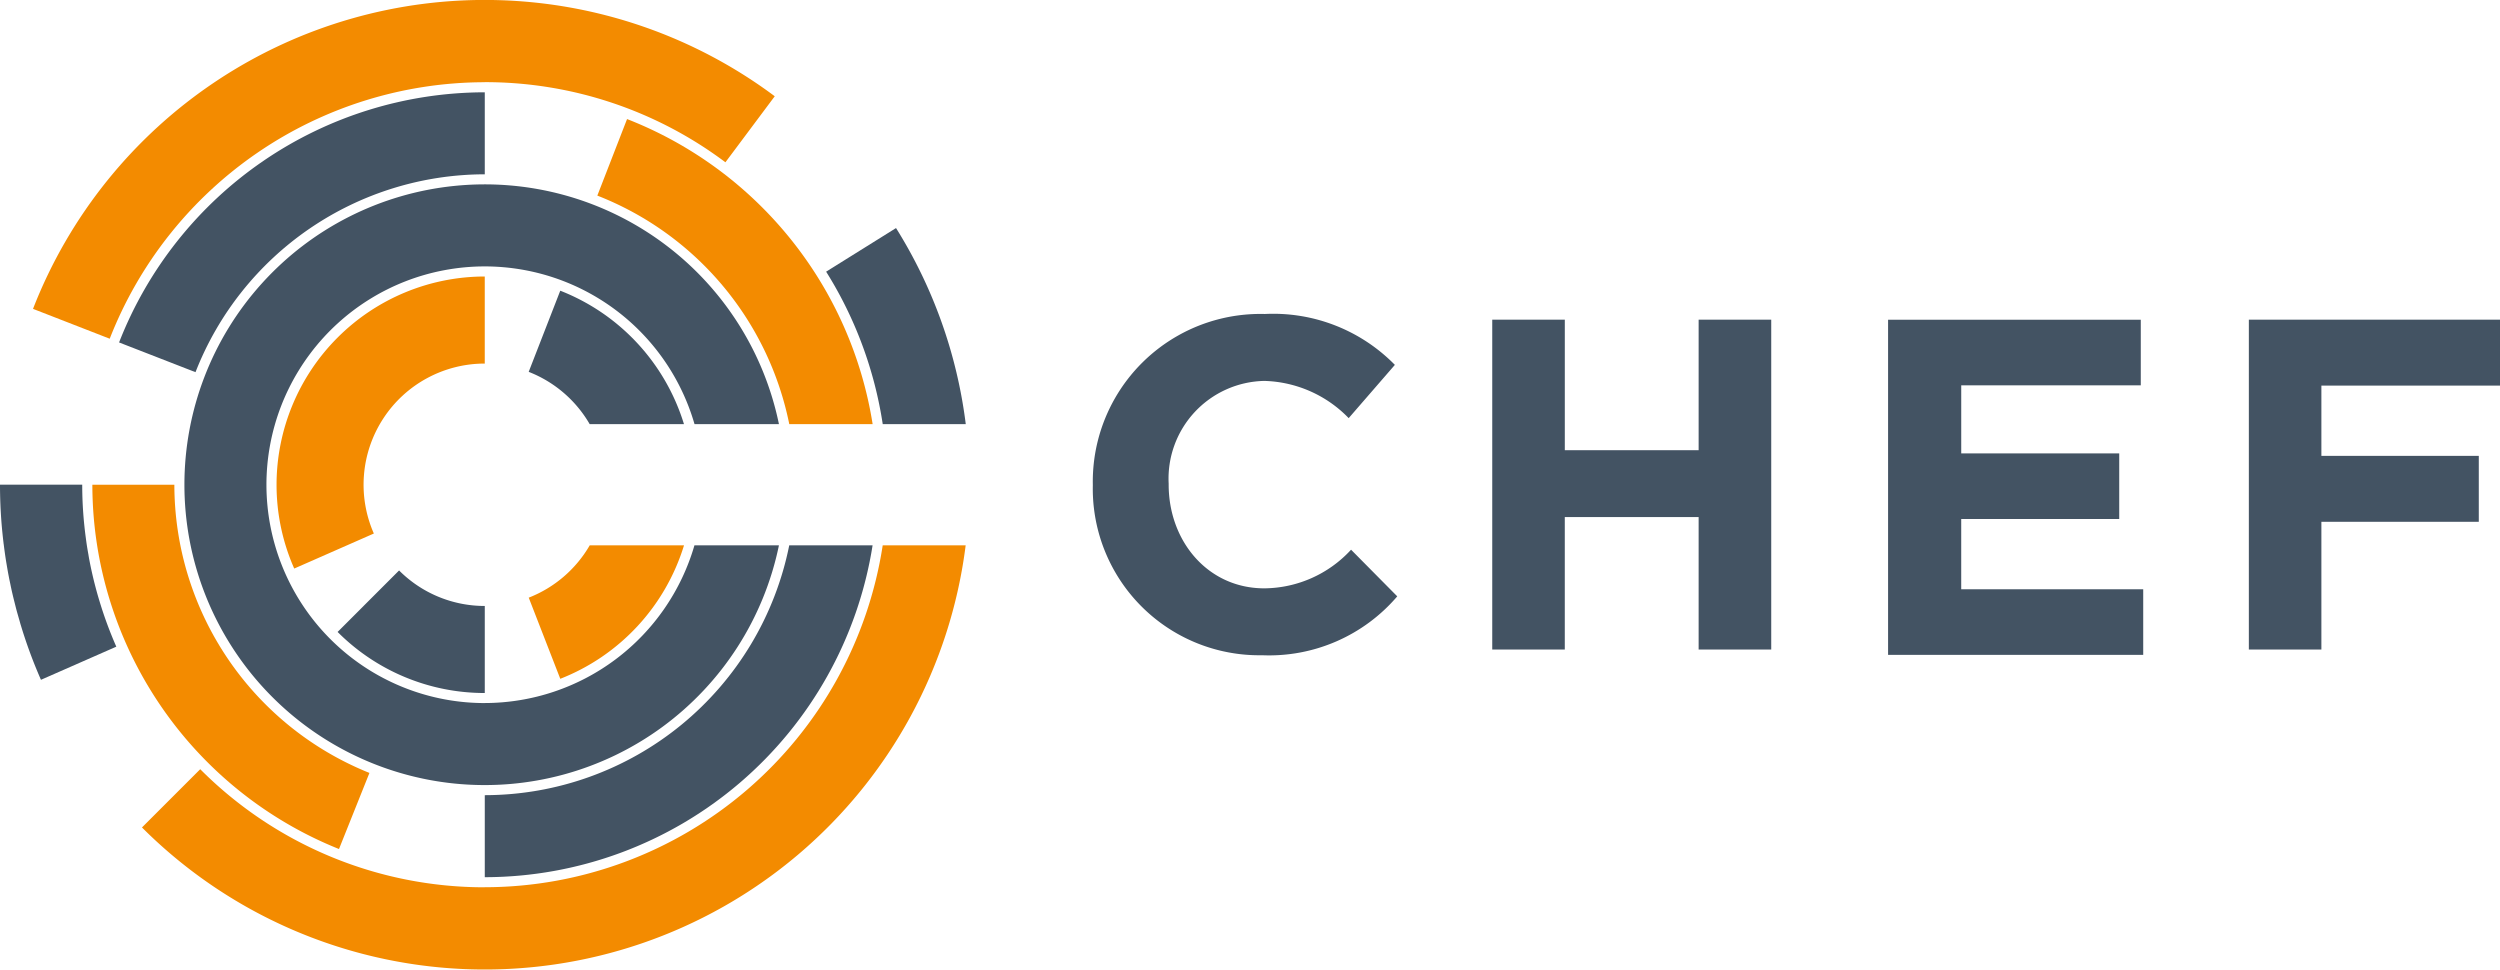 <svg xmlns="http://www.w3.org/2000/svg" width="146.98" height="57" viewBox="0 0 146.98 57">
  <g id="chef-13" transform="translate(198.443 -147)">
    <g id="Group_15877" data-name="Group 15877" transform="translate(-134.194 165.455)">
      <path id="Path_9309" data-name="Path 9309" d="M0,221.2v-.055a9.856,9.856,0,0,1,10.112-10.029,10.009,10.009,0,0,1,7.646,2.992l-2.715,3.131a7.16,7.16,0,0,0-4.96-2.188,5.746,5.746,0,0,0-5.624,6.04v.055c0,3.325,2.3,6.1,5.624,6.1a7,7,0,0,0,5.1-2.272l2.715,2.743a9.913,9.913,0,0,1-7.95,3.462A9.79,9.79,0,0,1,0,221.2m23.483-9.751h4.266v7.674h7.868v-7.674h4.268v19.394H35.617v-7.786H27.748v7.786H23.483Zm23.266.006H61.612v3.856H51.056v4h9.289v3.857H51.055V227.3h10.7v3.856h-15v-19.7Zm21.216-.006H82.731v3.879H72.23v4.128h9.254v3.879H72.23v7.508H67.965Z" transform="translate(0 -211.111)" fill="#435363"/>
    </g>
    <g id="Group_15878" data-name="Group 15878" transform="translate(-198.443 147)">
      <path id="Path_9310" data-name="Path 9310" d="M92.707,63.979a12.836,12.836,0,1,1,12.33-16.4H110a17.658,17.658,0,1,0,0,7.126h-4.967a12.855,12.855,0,0,1-12.33,9.272" transform="translate(-64.205 -22.644)" fill="#435363"/>
      <path id="Path_9311" data-name="Path 9311" d="M102.86,107.2a12.208,12.208,0,0,0,8.653,3.591v-5.118a7.108,7.108,0,0,1-5.038-2.088Z" transform="translate(-83.012 -70.047)" fill="#435363"/>
      <path id="Path_9312" data-name="Path 9312" d="M91.774,62.453a12.182,12.182,0,0,0,1.039,4.927l4.681-2.059a7.123,7.123,0,0,1,6.521-9.992V50.21A12.256,12.256,0,0,0,91.774,62.453" transform="translate(-75.515 -33.954)" fill="#f38b00"/>
      <path id="Path_9313" data-name="Path 9313" d="M139.417,52.787l-1.856,4.771a7.142,7.142,0,0,1,3.586,3.074h5.543a12.293,12.293,0,0,0-7.273-7.845" transform="translate(-106.478 -35.696)" fill="#435363"/>
      <path id="Path_9314" data-name="Path 9314" d="M137.568,102.1l1.855,4.771a12.3,12.3,0,0,0,7.274-7.846h-5.543a7.147,7.147,0,0,1-3.586,3.076" transform="translate(-106.483 -66.963)" fill="#f38b00"/>
      <path id="Path_9315" data-name="Path 9315" d="M47.408,94.869q-.122-.4-.23-.809l-.013-.05q-.1-.378-.186-.758-.092-.405-.17-.813c-.019-.1-.036-.2-.052-.3-.031-.176-.062-.35-.09-.528q-.034-.226-.063-.453a23.313,23.313,0,0,1-.213-3.143H41.557a28.477,28.477,0,0,0,.208,3.431c0,.024.006.049.01.073.038.308.08.615.127.919.013.084.028.168.042.253.042.25.085.5.134.748.024.133.053.263.081.395.04.2.083.4.128.592.04.172.083.344.127.517.039.153.076.307.117.461.055.2.114.4.173.607.024.084.046.17.072.253h0a28.307,28.307,0,0,0,1.189,3.225l4.43-1.948a23.51,23.51,0,0,1-.988-2.676Z" transform="translate(-41.557 -59.522)" fill="#435363"/>
      <path id="Path_9316" data-name="Path 9316" d="M74.1,52.166a23.586,23.586,0,0,1-16.724-6.943l-3.425,3.425a28.495,28.495,0,0,0,48.426-16.586H97.5a23.7,23.7,0,0,1-23.4,20.1m0-47.332A23.533,23.533,0,0,1,88.253,9.541l2.9-3.882a28.5,28.5,0,0,0-43.608,12.5l4.51,1.755A23.7,23.7,0,0,1,74.1,4.834" transform="translate(-45.604)" fill="#f38b00"/>
      <path id="Path_9317" data-name="Path 9317" d="M194.906,52.943h4.879a28.312,28.312,0,0,0-4.1-11.529l-4.109,2.564a23.526,23.526,0,0,1,3.328,8.965" transform="translate(-143.006 -28.006)" fill="#435363"/>
      <path id="Path_9318" data-name="Path 9318" d="M161.309,39.557h4.9A23.14,23.14,0,0,0,151.771,21.62l-1.748,4.5a18.315,18.315,0,0,1,11.286,13.442" transform="translate(-114.905 -14.62)" fill="#f38b00"/>
      <path id="Path_9319" data-name="Path 9319" d="M84.678,21.583V16.762h0a23.109,23.109,0,0,0-21.5,14.706l4.493,1.748A18.281,18.281,0,0,1,84.678,21.583" transform="translate(-56.177 -11.335)" fill="#435363"/>
      <path id="Path_9320" data-name="Path 9320" d="M63.148,88.023H58.327a23.1,23.1,0,0,0,14.5,21.417l1.79-4.474A18.277,18.277,0,0,1,63.148,88.023" transform="translate(-52.897 -59.524)" fill="#f38b00"/>
      <path id="Path_9321" data-name="Path 9321" d="M129.587,113.713v4.822a23.111,23.111,0,0,0,22.8-19.511h-4.9a18.278,18.278,0,0,1-17.9,14.689" transform="translate(-101.086 -66.963)" fill="#435363"/>
    </g>
  </g>
</svg>
